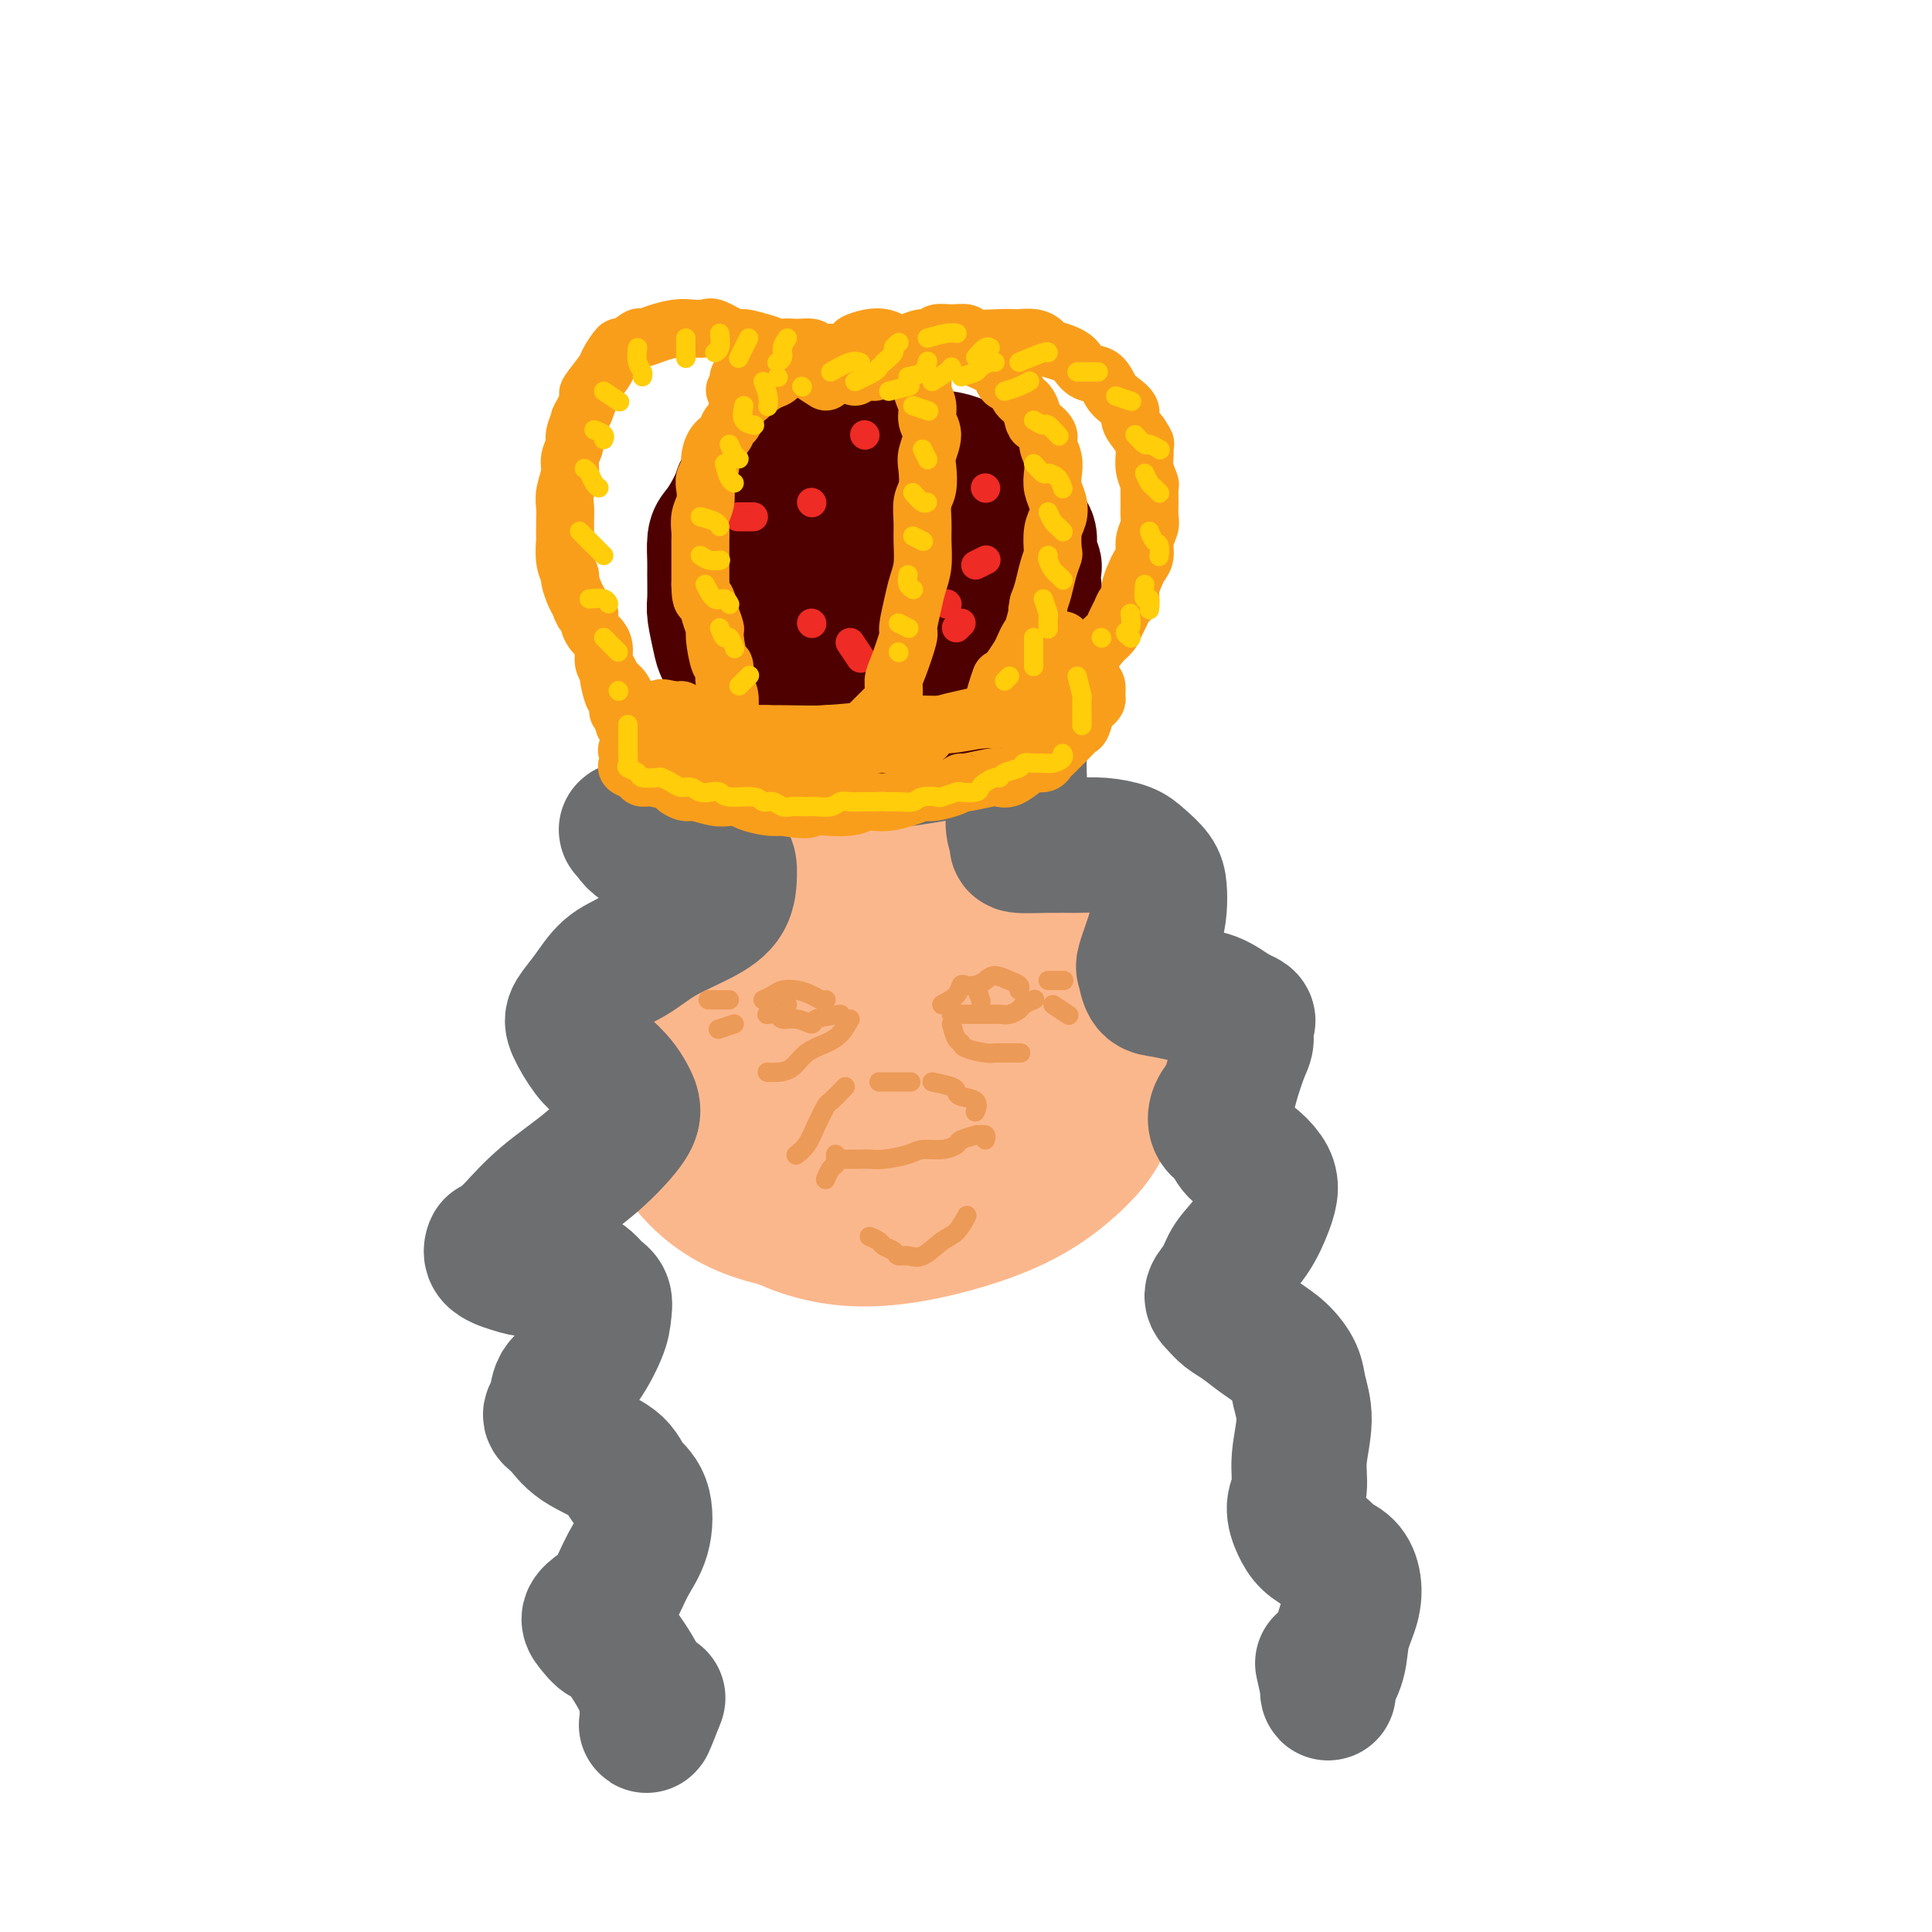 <svg viewBox='0 0 400 400' version='1.1' xmlns='http://www.w3.org/2000/svg' xmlns:xlink='http://www.w3.org/1999/xlink'><g fill='none' stroke='rgb(251,183,140)' stroke-width='28' stroke-linecap='round' stroke-linejoin='round'><path d='M194,208c-0.982,-0.024 -1.964,-0.048 -3,2c-1.036,2.048 -2.125,6.167 -2,9c0.125,2.833 1.464,4.381 2,5c0.536,0.619 0.268,0.310 0,0'/><path d='M196,176c-3.124,-0.125 -6.249,-0.251 -10,1c-3.751,1.251 -8.130,3.877 -12,7c-3.870,3.123 -7.233,6.741 -10,11c-2.767,4.259 -4.940,9.158 -6,14c-1.060,4.842 -1.009,9.627 1,15c2.009,5.373 5.977,11.334 10,15c4.023,3.666 8.103,5.036 13,6c4.897,0.964 10.612,1.524 16,1c5.388,-0.524 10.448,-2.130 16,-5c5.552,-2.870 11.597,-7.004 15,-11c3.403,-3.996 4.164,-7.853 5,-12c0.836,-4.147 1.746,-8.585 0,-14c-1.746,-5.415 -6.147,-11.808 -11,-17c-4.853,-5.192 -10.159,-9.184 -16,-12c-5.841,-2.816 -12.218,-4.456 -18,-5c-5.782,-0.544 -10.969,0.009 -17,2c-6.031,1.991 -12.907,5.419 -18,9c-5.093,3.581 -8.404,7.316 -11,12c-2.596,4.684 -4.476,10.317 -5,16c-0.524,5.683 0.308,11.416 3,18c2.692,6.584 7.245,14.019 12,19c4.755,4.981 9.711,7.510 15,9c5.289,1.490 10.912,1.942 18,1c7.088,-0.942 15.641,-3.279 22,-6c6.359,-2.721 10.526,-5.827 14,-9c3.474,-3.173 6.257,-6.414 8,-12c1.743,-5.586 2.448,-13.519 2,-20c-0.448,-6.481 -2.048,-11.510 -5,-17c-2.952,-5.490 -7.256,-11.440 -12,-16c-4.744,-4.560 -9.927,-7.732 -15,-9c-5.073,-1.268 -10.037,-0.634 -15,0'/><path d='M185,167c-5.945,1.591 -13.308,5.570 -19,10c-5.692,4.430 -9.714,9.311 -13,15c-3.286,5.689 -5.836,12.186 -7,18c-1.164,5.814 -0.942,10.944 1,17c1.942,6.056 5.605,13.036 10,17c4.395,3.964 9.521,4.911 16,5c6.479,0.089 14.312,-0.679 21,-2c6.688,-1.321 12.231,-3.193 17,-6c4.769,-2.807 8.763,-6.547 12,-11c3.237,-4.453 5.717,-9.619 7,-14c1.283,-4.381 1.368,-7.978 -1,-13c-2.368,-5.022 -7.189,-11.470 -13,-16c-5.811,-4.530 -12.610,-7.142 -19,-9c-6.390,-1.858 -12.370,-2.962 -18,-3c-5.630,-0.038 -10.910,0.990 -17,4c-6.090,3.010 -12.988,8.003 -18,13c-5.012,4.997 -8.137,9.998 -10,15c-1.863,5.002 -2.465,10.004 -1,16c1.465,5.996 4.998,12.986 9,18c4.002,5.014 8.475,8.051 14,10c5.525,1.949 12.103,2.811 18,3c5.897,0.189 11.112,-0.294 18,-3c6.888,-2.706 15.447,-7.634 21,-12c5.553,-4.366 8.098,-8.170 10,-13c1.902,-4.830 3.161,-10.688 3,-16c-0.161,-5.312 -1.742,-10.079 -5,-15c-3.258,-4.921 -8.193,-9.995 -15,-14c-6.807,-4.005 -15.484,-6.939 -22,-8c-6.516,-1.061 -10.870,-0.247 -16,2c-5.130,2.247 -11.037,5.928 -15,11c-3.963,5.072 -5.981,11.536 -8,18'/><path d='M145,204c-1.316,5.898 -0.607,11.645 1,17c1.607,5.355 4.113,10.320 9,15c4.887,4.680 12.157,9.075 18,11c5.843,1.925 10.261,1.378 15,0c4.739,-1.378 9.799,-3.588 14,-6c4.201,-2.412 7.544,-5.025 10,-9c2.456,-3.975 4.026,-9.311 5,-14c0.974,-4.689 1.354,-8.731 -1,-14c-2.354,-5.269 -7.440,-11.764 -12,-16c-4.560,-4.236 -8.594,-6.214 -13,-7c-4.406,-0.786 -9.183,-0.380 -14,2c-4.817,2.380 -9.674,6.734 -13,11c-3.326,4.266 -5.121,8.444 -6,13c-0.879,4.556 -0.841,9.490 1,14c1.841,4.510 5.487,8.597 9,11c3.513,2.403 6.894,3.121 11,3c4.106,-0.121 8.936,-1.082 13,-3c4.064,-1.918 7.361,-4.795 11,-9c3.639,-4.205 7.621,-9.739 9,-14c1.379,-4.261 0.154,-7.249 -2,-10c-2.154,-2.751 -5.236,-5.264 -9,-7c-3.764,-1.736 -8.211,-2.696 -13,-2c-4.789,0.696 -9.919,3.049 -14,6c-4.081,2.951 -7.112,6.500 -9,10c-1.888,3.500 -2.632,6.950 -2,11c0.632,4.050 2.639,8.701 5,12c2.361,3.299 5.078,5.246 8,6c2.922,0.754 6.051,0.316 9,0c2.949,-0.316 5.717,-0.508 9,-3c3.283,-2.492 7.081,-7.283 9,-11c1.919,-3.717 1.960,-6.358 2,-9'/><path d='M205,212c-0.394,-3.141 -2.379,-6.493 -5,-9c-2.621,-2.507 -5.879,-4.169 -9,-5c-3.121,-0.831 -6.105,-0.831 -9,1c-2.895,1.831 -5.703,5.494 -7,9c-1.297,3.506 -1.085,6.857 0,10c1.085,3.143 3.041,6.080 6,9c2.959,2.920 6.920,5.823 10,7c3.080,1.177 5.278,0.627 7,0c1.722,-0.627 2.967,-1.330 4,-2c1.033,-0.670 1.854,-1.305 1,-3c-0.854,-1.695 -3.381,-4.448 -5,-6c-1.619,-1.552 -2.329,-1.904 -4,-2c-1.671,-0.096 -4.304,0.063 -6,0c-1.696,-0.063 -2.455,-0.347 -3,0c-0.545,0.347 -0.878,1.324 -1,3c-0.122,1.676 -0.035,4.050 0,5c0.035,0.950 0.017,0.475 0,0'/></g>
<g fill='none' stroke='rgb(109,110,112)' stroke-width='28' stroke-linecap='round' stroke-linejoin='round'><path d='M176,158c-1.989,0.013 -3.978,0.025 -5,0c-1.022,-0.025 -1.078,-0.089 -3,0c-1.922,0.089 -5.709,0.330 -9,1c-3.291,0.670 -6.085,1.770 -9,3c-2.915,1.230 -5.951,2.590 -9,4c-3.049,1.410 -6.109,2.870 -8,4c-1.891,1.130 -2.612,1.932 -3,2c-0.388,0.068 -0.444,-0.596 0,0c0.444,0.596 1.387,2.454 3,3c1.613,0.546 3.896,-0.220 6,0c2.104,0.220 4.030,1.426 6,2c1.970,0.574 3.985,0.515 5,1c1.015,0.485 1.032,1.512 1,3c-0.032,1.488 -0.111,3.435 -1,5c-0.889,1.565 -2.586,2.746 -5,4c-2.414,1.254 -5.543,2.580 -8,4c-2.457,1.420 -4.240,2.934 -6,4c-1.760,1.066 -3.496,1.686 -5,3c-1.504,1.314 -2.776,3.324 -4,5c-1.224,1.676 -2.399,3.018 -3,4c-0.601,0.982 -0.628,1.603 0,3c0.628,1.397 1.910,3.570 3,5c1.090,1.430 1.988,2.116 3,3c1.012,0.884 2.137,1.967 3,3c0.863,1.033 1.464,2.017 2,3c0.536,0.983 1.005,1.965 1,3c-0.005,1.035 -0.486,2.123 -2,4c-1.514,1.877 -4.061,4.544 -7,7c-2.939,2.456 -6.268,4.702 -9,7c-2.732,2.298 -4.866,4.649 -7,7'/><path d='M106,255c-4.722,4.454 -4.027,3.089 -4,3c0.027,-0.089 -0.614,1.096 0,2c0.614,0.904 2.484,1.526 4,2c1.516,0.474 2.680,0.801 5,1c2.320,0.199 5.798,0.268 8,1c2.202,0.732 3.129,2.125 4,3c0.871,0.875 1.687,1.233 2,2c0.313,0.767 0.124,1.942 0,3c-0.124,1.058 -0.182,1.999 -1,4c-0.818,2.001 -2.396,5.062 -4,7c-1.604,1.938 -3.234,2.752 -4,4c-0.766,1.248 -0.668,2.931 -1,4c-0.332,1.069 -1.093,1.525 -1,2c0.093,0.475 1.041,0.970 2,2c0.959,1.030 1.930,2.595 4,4c2.070,1.405 5.239,2.649 7,4c1.761,1.351 2.113,2.809 3,4c0.887,1.191 2.309,2.115 3,4c0.691,1.885 0.650,4.732 0,7c-0.650,2.268 -1.909,3.958 -3,6c-1.091,2.042 -2.013,4.435 -3,6c-0.987,1.565 -2.037,2.301 -3,3c-0.963,0.699 -1.837,1.362 -2,2c-0.163,0.638 0.387,1.253 1,2c0.613,0.747 1.289,1.628 2,2c0.711,0.372 1.457,0.237 3,2c1.543,1.763 3.883,5.426 5,8c1.117,2.574 1.011,4.061 1,5c-0.011,0.939 0.074,1.330 0,2c-0.074,0.670 -0.307,1.620 0,1c0.307,-0.620 1.153,-2.810 2,-5'/><path d='M136,352c0.333,-0.833 0.167,-0.417 0,0'/><path d='M188,157c2.467,-0.371 4.934,-0.741 6,-1c1.066,-0.259 0.731,-0.405 2,-1c1.269,-0.595 4.144,-1.637 6,-2c1.856,-0.363 2.694,-0.046 4,0c1.306,0.046 3.078,-0.180 4,0c0.922,0.180 0.992,0.765 1,2c0.008,1.235 -0.045,3.118 0,5c0.045,1.882 0.189,3.762 0,5c-0.189,1.238 -0.713,1.834 -1,3c-0.287,1.166 -0.339,2.901 0,4c0.339,1.099 1.068,1.562 1,2c-0.068,0.438 -0.934,0.852 0,1c0.934,0.148 3.666,0.031 6,0c2.334,-0.031 4.268,0.025 6,0c1.732,-0.025 3.263,-0.132 5,0c1.737,0.132 3.681,0.502 5,1c1.319,0.498 2.012,1.124 3,2c0.988,0.876 2.271,2.004 3,3c0.729,0.996 0.902,1.862 1,3c0.098,1.138 0.119,2.550 0,4c-0.119,1.450 -0.378,2.938 -1,5c-0.622,2.062 -1.605,4.700 -2,6c-0.395,1.300 -0.200,1.264 0,2c0.200,0.736 0.404,2.244 1,3c0.596,0.756 1.582,0.759 3,1c1.418,0.241 3.266,0.719 5,1c1.734,0.281 3.352,0.366 5,1c1.648,0.634 3.324,1.817 5,3'/><path d='M256,210c3.229,1.225 2.303,1.286 2,2c-0.303,0.714 0.017,2.081 0,3c-0.017,0.919 -0.370,1.391 -1,3c-0.630,1.609 -1.536,4.355 -2,6c-0.464,1.645 -0.487,2.188 -1,3c-0.513,0.812 -1.516,1.893 -2,3c-0.484,1.107 -0.449,2.239 0,3c0.449,0.761 1.312,1.151 2,2c0.688,0.849 1.202,2.157 2,3c0.798,0.843 1.881,1.221 3,2c1.119,0.779 2.276,1.958 3,3c0.724,1.042 1.015,1.948 1,3c-0.015,1.052 -0.338,2.249 -1,4c-0.662,1.751 -1.664,4.055 -3,6c-1.336,1.945 -3.008,3.533 -4,5c-0.992,1.467 -1.305,2.815 -2,4c-0.695,1.185 -1.772,2.207 -2,3c-0.228,0.793 0.392,1.355 1,2c0.608,0.645 1.203,1.372 2,2c0.797,0.628 1.796,1.156 3,2c1.204,0.844 2.615,2.004 4,3c1.385,0.996 2.745,1.829 4,3c1.255,1.171 2.404,2.679 3,4c0.596,1.321 0.639,2.453 1,4c0.361,1.547 1.041,3.509 1,6c-0.041,2.491 -0.805,5.510 -1,8c-0.195,2.490 0.177,4.449 0,6c-0.177,1.551 -0.903,2.694 -1,4c-0.097,1.306 0.435,2.775 1,4c0.565,1.225 1.161,2.207 2,3c0.839,0.793 1.919,1.396 3,2'/><path d='M274,321c1.721,1.951 3.024,2.327 4,3c0.976,0.673 1.627,1.643 2,3c0.373,1.357 0.469,3.101 0,5c-0.469,1.899 -1.502,3.955 -2,6c-0.498,2.045 -0.459,4.081 -1,6c-0.541,1.919 -1.660,3.720 -2,5c-0.340,1.280 0.101,2.037 0,1c-0.101,-1.037 -0.743,-3.868 -1,-5c-0.257,-1.132 -0.128,-0.566 0,0'/></g>
<g fill='none' stroke='rgb(78,0,0)' stroke-width='28' stroke-linecap='round' stroke-linejoin='round'><path d='M166,147c-1.633,0.088 -3.265,0.175 -4,0c-0.735,-0.175 -0.572,-0.613 -1,-1c-0.428,-0.387 -1.447,-0.721 -2,-1c-0.553,-0.279 -0.638,-0.501 -1,-1c-0.362,-0.499 -1.000,-1.275 -2,-2c-1.000,-0.725 -2.363,-1.398 -3,-2c-0.637,-0.602 -0.549,-1.131 -1,-2c-0.451,-0.869 -1.441,-2.078 -2,-3c-0.559,-0.922 -0.685,-1.557 -1,-3c-0.315,-1.443 -0.817,-3.693 -1,-5c-0.183,-1.307 -0.047,-1.673 0,-3c0.047,-1.327 0.004,-3.617 0,-5c-0.004,-1.383 0.031,-1.858 0,-3c-0.031,-1.142 -0.126,-2.949 0,-4c0.126,-1.051 0.475,-1.345 1,-2c0.525,-0.655 1.227,-1.669 2,-3c0.773,-1.331 1.616,-2.977 2,-4c0.384,-1.023 0.308,-1.422 1,-2c0.692,-0.578 2.153,-1.334 3,-2c0.847,-0.666 1.079,-1.240 2,-2c0.921,-0.760 2.532,-1.705 4,-2c1.468,-0.295 2.792,0.061 4,0c1.208,-0.061 2.300,-0.540 4,-1c1.700,-0.460 4.007,-0.901 5,-1c0.993,-0.099 0.671,0.144 2,0c1.329,-0.144 4.309,-0.677 6,-1c1.691,-0.323 2.092,-0.437 3,0c0.908,0.437 2.321,1.425 4,2c1.679,0.575 3.622,0.736 5,1c1.378,0.264 2.189,0.632 3,1'/><path d='M199,96c4.076,0.834 2.764,1.421 3,2c0.236,0.579 2.018,1.152 3,2c0.982,0.848 1.162,1.973 2,3c0.838,1.027 2.333,1.957 3,3c0.667,1.043 0.504,2.200 1,3c0.496,0.800 1.649,1.243 2,2c0.351,0.757 -0.101,1.828 0,3c0.101,1.172 0.753,2.446 1,3c0.247,0.554 0.088,0.388 0,1c-0.088,0.612 -0.104,2.001 0,3c0.104,0.999 0.329,1.607 0,3c-0.329,1.393 -1.212,3.569 -2,5c-0.788,1.431 -1.480,2.116 -2,3c-0.520,0.884 -0.869,1.967 -2,3c-1.131,1.033 -3.045,2.016 -4,3c-0.955,0.984 -0.950,1.968 -2,3c-1.050,1.032 -3.154,2.112 -5,3c-1.846,0.888 -3.433,1.584 -5,2c-1.567,0.416 -3.114,0.553 -4,1c-0.886,0.447 -1.111,1.204 -3,2c-1.889,0.796 -5.441,1.630 -7,2c-1.559,0.370 -1.124,0.275 -2,0c-0.876,-0.275 -3.061,-0.731 -5,-1c-1.939,-0.269 -3.630,-0.352 -5,-1c-1.370,-0.648 -2.418,-1.860 -3,-3c-0.582,-1.140 -0.697,-2.206 -1,-4c-0.303,-1.794 -0.794,-4.315 -1,-7c-0.206,-2.685 -0.127,-5.534 0,-8c0.127,-2.466 0.304,-4.548 1,-7c0.696,-2.452 1.913,-5.272 3,-7c1.087,-1.728 2.043,-2.364 3,-3'/><path d='M168,110c2.617,-3.238 5.659,-2.834 8,-3c2.341,-0.166 3.982,-0.903 6,-1c2.018,-0.097 4.413,0.445 6,1c1.587,0.555 2.366,1.122 4,3c1.634,1.878 4.122,5.065 5,7c0.878,1.935 0.144,2.616 0,4c-0.144,1.384 0.300,3.471 0,6c-0.300,2.529 -1.344,5.502 -2,7c-0.656,1.498 -0.924,1.523 -2,2c-1.076,0.477 -2.961,1.406 -4,2c-1.039,0.594 -1.231,0.855 -3,0c-1.769,-0.855 -5.115,-2.824 -8,-5c-2.885,-2.176 -5.308,-4.558 -7,-7c-1.692,-2.442 -2.651,-4.943 -3,-7c-0.349,-2.057 -0.086,-3.669 0,-5c0.086,-1.331 -0.003,-2.380 1,-4c1.003,-1.620 3.099,-3.811 5,-5c1.901,-1.189 3.607,-1.374 6,-1c2.393,0.374 5.475,1.309 8,3c2.525,1.691 4.495,4.138 6,6c1.505,1.862 2.545,3.140 3,5c0.455,1.860 0.326,4.301 0,6c-0.326,1.699 -0.849,2.655 -2,4c-1.151,1.345 -2.932,3.077 -4,4c-1.068,0.923 -1.424,1.035 -3,1c-1.576,-0.035 -4.371,-0.219 -6,-1c-1.629,-0.781 -2.091,-2.160 -3,-4c-0.909,-1.840 -2.264,-4.143 -3,-6c-0.736,-1.857 -0.852,-3.269 0,-5c0.852,-1.731 2.672,-3.780 4,-5c1.328,-1.220 2.164,-1.610 3,-2'/><path d='M183,110c1.209,-1.263 0.730,-0.922 2,0c1.270,0.922 4.288,2.425 6,4c1.712,1.575 2.118,3.221 2,5c-0.118,1.779 -0.762,3.689 -1,5c-0.238,1.311 -0.071,2.022 -1,3c-0.929,0.978 -2.953,2.223 -4,3c-1.047,0.777 -1.116,1.084 -2,1c-0.884,-0.084 -2.584,-0.561 -4,-1c-1.416,-0.439 -2.547,-0.840 -3,-1c-0.453,-0.160 -0.226,-0.080 0,0'/></g>
<g fill='none' stroke='rgb(238,43,36)' stroke-width='6' stroke-linecap='round' stroke-linejoin='round'><path d='M168,129c0.000,0.000 0.100,0.100 0.1,0.1'/><path d='M156,107c-1.250,0.000 -2.500,0.000 -3,0c-0.500,0.000 -0.250,0.000 0,0'/><path d='M168,104c0.000,0.000 0.100,0.100 0.1,0.1'/><path d='M191,102c1.250,0.417 2.500,0.833 3,1c0.500,0.167 0.250,0.083 0,0'/><path d='M196,125c0.000,0.000 0.100,0.100 0.1,0.1'/><path d='M202,117c0.833,-0.417 1.667,-0.833 2,-1c0.333,-0.167 0.167,-0.083 0,0'/><path d='M204,101c0.000,0.000 0.100,0.100 0.1,0.1'/><path d='M179,90c0.000,0.000 0.100,0.100 0.1,0.1'/><path d='M176,133c0.833,1.250 1.667,2.500 2,3c0.333,0.500 0.167,0.250 0,0'/><path d='M151,130c0.000,0.000 0.100,0.100 0.1,0.1'/><path d='M153,147c0.200,0.733 0.400,1.467 1,2c0.600,0.533 1.600,0.867 2,1c0.400,0.133 0.200,0.067 0,0'/><path d='M180,155c2.083,-0.833 4.167,-1.667 5,-2c0.833,-0.333 0.417,-0.167 0,0'/><path d='M198,130c0.417,-0.417 0.833,-0.833 1,-1c0.167,-0.167 0.083,-0.083 0,0'/></g>
<g fill='none' stroke='rgb(249,158,27)' stroke-width='12' stroke-linecap='round' stroke-linejoin='round'><path d='M141,147c-1.027,1.330 -2.054,2.661 -3,3c-0.946,0.339 -1.810,-0.313 -2,0c-0.190,0.313 0.295,1.590 0,2c-0.295,0.410 -1.372,-0.046 -2,0c-0.628,0.046 -0.809,0.593 -1,1c-0.191,0.407 -0.393,0.672 -1,1c-0.607,0.328 -1.620,0.717 -2,1c-0.380,0.283 -0.127,0.458 0,1c0.127,0.542 0.129,1.451 0,2c-0.129,0.549 -0.388,0.739 0,1c0.388,0.261 1.423,0.595 2,1c0.577,0.405 0.697,0.883 1,1c0.303,0.117 0.789,-0.127 2,0c1.211,0.127 3.146,0.626 4,1c0.854,0.374 0.627,0.622 1,1c0.373,0.378 1.346,0.885 2,1c0.654,0.115 0.988,-0.163 2,0c1.012,0.163 2.700,0.765 4,1c1.300,0.235 2.210,0.102 3,0c0.790,-0.102 1.459,-0.172 2,0c0.541,0.172 0.953,0.585 2,1c1.047,0.415 2.728,0.833 4,1c1.272,0.167 2.136,0.084 3,0'/><path d='M162,167c5.888,1.087 5.607,0.305 6,0c0.393,-0.305 1.458,-0.134 3,0c1.542,0.134 3.560,0.229 5,0c1.440,-0.229 2.301,-0.783 3,-1c0.699,-0.217 1.235,-0.096 2,0c0.765,0.096 1.759,0.167 3,0c1.241,-0.167 2.729,-0.570 4,-1c1.271,-0.430 2.326,-0.885 3,-1c0.674,-0.115 0.968,0.109 2,0c1.032,-0.109 2.801,-0.551 4,-1c1.199,-0.449 1.829,-0.903 2,-1c0.171,-0.097 -0.116,0.164 1,0c1.116,-0.164 3.636,-0.752 5,-1c1.364,-0.248 1.574,-0.157 2,0c0.426,0.157 1.070,0.379 2,0c0.930,-0.379 2.147,-1.359 3,-2c0.853,-0.641 1.341,-0.945 2,-1c0.659,-0.055 1.489,0.137 2,0c0.511,-0.137 0.704,-0.604 1,-1c0.296,-0.396 0.695,-0.720 1,-1c0.305,-0.280 0.516,-0.516 1,-1c0.484,-0.484 1.243,-1.215 2,-2c0.757,-0.785 1.513,-1.625 2,-2c0.487,-0.375 0.705,-0.284 1,-1c0.295,-0.716 0.668,-2.237 1,-3c0.332,-0.763 0.622,-0.768 1,-1c0.378,-0.232 0.844,-0.691 1,-1c0.156,-0.309 0.004,-0.468 0,-1c-0.004,-0.532 0.142,-1.438 0,-2c-0.142,-0.562 -0.571,-0.781 -1,-1'/><path d='M226,141c-0.358,-1.596 -2.752,-0.587 -4,0c-1.248,0.587 -1.351,0.751 -2,1c-0.649,0.249 -1.846,0.581 -3,1c-1.154,0.419 -2.265,0.924 -3,1c-0.735,0.076 -1.095,-0.278 -2,0c-0.905,0.278 -2.357,1.189 -4,2c-1.643,0.811 -3.479,1.523 -5,2c-1.521,0.477 -2.729,0.720 -4,1c-1.271,0.280 -2.607,0.597 -4,1c-1.393,0.403 -2.845,0.893 -4,1c-1.155,0.107 -2.014,-0.167 -3,0c-0.986,0.167 -2.099,0.776 -3,1c-0.901,0.224 -1.590,0.064 -3,0c-1.410,-0.064 -3.540,-0.030 -5,0c-1.460,0.030 -2.250,0.057 -3,0c-0.750,-0.057 -1.459,-0.196 -3,0c-1.541,0.196 -3.915,0.728 -5,1c-1.085,0.272 -0.882,0.284 -2,0c-1.118,-0.284 -3.557,-0.865 -5,-1c-1.443,-0.135 -1.889,0.175 -3,0c-1.111,-0.175 -2.888,-0.834 -4,-1c-1.112,-0.166 -1.560,0.160 -2,0c-0.440,-0.160 -0.870,-0.806 -2,-1c-1.130,-0.194 -2.958,0.063 -4,0c-1.042,-0.063 -1.298,-0.447 -2,-1c-0.702,-0.553 -1.851,-1.277 -3,-2'/><path d='M139,147c-3.059,-0.774 -2.207,-0.209 -2,0c0.207,0.209 -0.232,0.062 -1,0c-0.768,-0.062 -1.865,-0.039 -3,0c-1.135,0.039 -2.309,0.093 -3,0c-0.691,-0.093 -0.901,-0.333 -1,0c-0.099,0.333 -0.087,1.241 0,2c0.087,0.759 0.250,1.370 1,2c0.750,0.630 2.087,1.280 3,2c0.913,0.720 1.402,1.510 3,2c1.598,0.490 4.307,0.678 7,1c2.693,0.322 5.372,0.776 8,1c2.628,0.224 5.206,0.219 8,0c2.794,-0.219 5.802,-0.651 9,-1c3.198,-0.349 6.584,-0.614 9,-1c2.416,-0.386 3.861,-0.892 5,-1c1.139,-0.108 1.972,0.181 3,0c1.028,-0.181 2.253,-0.830 3,-1c0.747,-0.170 1.018,0.141 2,0c0.982,-0.141 2.675,-0.735 1,-1c-1.675,-0.265 -6.718,-0.200 -10,0c-3.282,0.200 -4.802,0.534 -8,1c-3.198,0.466 -8.074,1.063 -11,1c-2.926,-0.063 -3.903,-0.786 -5,-1c-1.097,-0.214 -2.313,0.082 -3,0c-0.687,-0.082 -0.843,-0.541 -1,-1'/><path d='M153,152c-4.247,-0.012 4.137,-0.041 9,0c4.863,0.041 6.206,0.151 9,0c2.794,-0.151 7.039,-0.562 10,-1c2.961,-0.438 4.637,-0.902 7,-1c2.363,-0.098 5.413,0.170 8,0c2.587,-0.170 4.712,-0.778 7,-1c2.288,-0.222 4.738,-0.059 6,0c1.262,0.059 1.336,0.013 2,0c0.664,-0.013 1.918,0.007 3,0c1.082,-0.007 1.991,-0.039 3,0c1.009,0.039 2.116,0.150 3,0c0.884,-0.150 1.543,-0.562 2,-1c0.457,-0.438 0.710,-0.901 1,-1c0.290,-0.099 0.617,0.166 1,0c0.383,-0.166 0.824,-0.762 1,-1c0.176,-0.238 0.088,-0.119 0,0'/><path d='M180,150c1.186,-1.194 2.372,-2.388 3,-3c0.628,-0.612 0.698,-0.641 1,-1c0.302,-0.359 0.837,-1.048 1,-2c0.163,-0.952 -0.044,-2.165 0,-3c0.044,-0.835 0.340,-1.290 1,-3c0.660,-1.710 1.683,-4.676 2,-6c0.317,-1.324 -0.073,-1.008 0,-2c0.073,-0.992 0.608,-3.293 1,-5c0.392,-1.707 0.640,-2.820 1,-4c0.360,-1.180 0.832,-2.425 1,-4c0.168,-1.575 0.031,-3.479 0,-5c-0.031,-1.521 0.043,-2.661 0,-4c-0.043,-1.339 -0.203,-2.879 0,-4c0.203,-1.121 0.768,-1.822 1,-3c0.232,-1.178 0.130,-2.832 0,-4c-0.130,-1.168 -0.287,-1.849 0,-3c0.287,-1.151 1.020,-2.770 1,-4c-0.020,-1.230 -0.793,-2.069 -1,-3c-0.207,-0.931 0.152,-1.954 0,-3c-0.152,-1.046 -0.814,-2.115 -1,-3c-0.186,-0.885 0.104,-1.584 0,-2c-0.104,-0.416 -0.601,-0.547 -1,-1c-0.399,-0.453 -0.699,-1.226 -1,-2'/><path d='M189,76c-0.798,-2.571 -0.794,-1.999 -1,-2c-0.206,-0.001 -0.624,-0.576 -1,-1c-0.376,-0.424 -0.711,-0.699 -1,-1c-0.289,-0.301 -0.532,-0.629 -1,-1c-0.468,-0.371 -1.162,-0.786 -2,-1c-0.838,-0.214 -1.819,-0.226 -3,0c-1.181,0.226 -2.562,0.692 -3,1c-0.438,0.308 0.068,0.458 0,1c-0.068,0.542 -0.709,1.475 -1,2c-0.291,0.525 -0.232,0.641 0,1c0.232,0.359 0.638,0.960 0,1c-0.638,0.040 -2.319,-0.480 -4,-1'/><path d='M172,75c-1.349,0.591 -0.720,-0.431 -1,-1c-0.280,-0.569 -1.469,-0.685 -2,-1c-0.531,-0.315 -0.404,-0.828 -1,-1c-0.596,-0.172 -1.914,-0.004 -3,0c-1.086,0.004 -1.940,-0.157 -3,0c-1.060,0.157 -2.325,0.632 -3,1c-0.675,0.368 -0.758,0.628 -1,1c-0.242,0.372 -0.643,0.855 -1,1c-0.357,0.145 -0.670,-0.047 -1,0c-0.330,0.047 -0.676,0.332 -1,1c-0.324,0.668 -0.626,1.718 -1,2c-0.374,0.282 -0.821,-0.205 -1,0c-0.179,0.205 -0.089,1.103 0,2'/><path d='M153,80c-1.500,1.333 -0.750,0.667 0,0'/><path d='M177,78c1.061,-1.322 2.121,-2.644 3,-3c0.879,-0.356 1.576,0.254 2,0c0.424,-0.254 0.576,-1.374 1,-2c0.424,-0.626 1.120,-0.760 2,-1c0.880,-0.240 1.943,-0.586 3,-1c1.057,-0.414 2.108,-0.897 3,-1c0.892,-0.103 1.626,0.172 2,0c0.374,-0.172 0.389,-0.792 1,-1c0.611,-0.208 1.817,-0.003 3,0c1.183,0.003 2.343,-0.195 3,0c0.657,0.195 0.812,0.784 2,1c1.188,0.216 3.408,0.061 5,0c1.592,-0.061 2.557,-0.027 3,0c0.443,0.027 0.363,0.049 1,0c0.637,-0.049 1.992,-0.167 3,0c1.008,0.167 1.670,0.621 2,1c0.330,0.379 0.328,0.683 1,1c0.672,0.317 2.018,0.646 3,1c0.982,0.354 1.600,0.731 2,1c0.400,0.269 0.582,0.428 1,1c0.418,0.572 1.073,1.557 2,2c0.927,0.443 2.128,0.344 3,1c0.872,0.656 1.416,2.065 2,3c0.584,0.935 1.208,1.395 2,2c0.792,0.605 1.752,1.355 2,2c0.248,0.645 -0.215,1.184 0,2c0.215,0.816 1.107,1.908 2,3'/><path d='M236,90c1.460,2.224 1.109,1.785 1,2c-0.109,0.215 0.023,1.086 0,2c-0.023,0.914 -0.203,1.873 0,3c0.203,1.127 0.787,2.423 1,3c0.213,0.577 0.053,0.437 0,1c-0.053,0.563 0.001,1.831 0,3c-0.001,1.169 -0.056,2.239 0,3c0.056,0.761 0.222,1.214 0,2c-0.222,0.786 -0.834,1.905 -1,3c-0.166,1.095 0.114,2.167 0,3c-0.114,0.833 -0.622,1.427 -1,2c-0.378,0.573 -0.626,1.126 -1,2c-0.374,0.874 -0.874,2.068 -1,3c-0.126,0.932 0.121,1.601 0,2c-0.121,0.399 -0.612,0.528 -1,1c-0.388,0.472 -0.673,1.288 -1,2c-0.327,0.712 -0.694,1.322 -1,2c-0.306,0.678 -0.550,1.426 -1,2c-0.450,0.574 -1.104,0.974 -2,2c-0.896,1.026 -2.033,2.679 -3,4c-0.967,1.321 -1.766,2.312 -2,3c-0.234,0.688 0.095,1.073 0,1c-0.095,-0.073 -0.614,-0.605 -1,0c-0.386,0.605 -0.640,2.348 -1,2c-0.360,-0.348 -0.828,-2.786 -1,-5c-0.172,-2.214 -0.049,-4.204 0,-5c0.049,-0.796 0.025,-0.398 0,0'/><path d='M171,79c-1.215,-0.769 -2.431,-1.537 -3,-2c-0.569,-0.463 -0.492,-0.620 -1,-1c-0.508,-0.380 -1.600,-0.982 -2,-1c-0.400,-0.018 -0.107,0.547 -1,0c-0.893,-0.547 -2.971,-2.207 -4,-3c-1.029,-0.793 -1.009,-0.720 -2,-1c-0.991,-0.280 -2.993,-0.912 -4,-1c-1.007,-0.088 -1.020,0.368 -2,0c-0.980,-0.368 -2.926,-1.560 -4,-2c-1.074,-0.440 -1.276,-0.128 -2,0c-0.724,0.128 -1.971,0.070 -3,0c-1.029,-0.070 -1.842,-0.154 -3,0c-1.158,0.154 -2.662,0.546 -4,1c-1.338,0.454 -2.509,0.969 -3,1c-0.491,0.031 -0.300,-0.423 -1,0c-0.700,0.423 -2.290,1.722 -3,2c-0.710,0.278 -0.540,-0.464 -1,0c-0.460,0.464 -1.552,2.132 -2,3c-0.448,0.868 -0.254,0.934 -1,2c-0.746,1.066 -2.432,3.133 -3,4c-0.568,0.867 -0.020,0.533 0,1c0.020,0.467 -0.490,1.733 -1,3'/><path d='M121,85c-1.399,2.304 -0.896,1.564 -1,2c-0.104,0.436 -0.816,2.049 -1,3c-0.184,0.951 0.161,1.241 0,2c-0.161,0.759 -0.828,1.986 -1,3c-0.172,1.014 0.150,1.815 0,3c-0.150,1.185 -0.772,2.755 -1,4c-0.228,1.245 -0.062,2.164 0,3c0.062,0.836 0.021,1.590 0,3c-0.021,1.410 -0.020,3.475 0,4c0.020,0.525 0.061,-0.490 0,0c-0.061,0.490 -0.224,2.487 0,4c0.224,1.513 0.833,2.543 1,3c0.167,0.457 -0.109,0.341 0,1c0.109,0.659 0.603,2.091 1,3c0.397,0.909 0.698,1.294 1,2c0.302,0.706 0.605,1.733 1,2c0.395,0.267 0.880,-0.225 1,0c0.120,0.225 -0.126,1.166 0,2c0.126,0.834 0.625,1.560 1,2c0.375,0.440 0.625,0.594 1,1c0.375,0.406 0.875,1.064 1,2c0.125,0.936 -0.125,2.149 0,3c0.125,0.851 0.625,1.340 1,2c0.375,0.660 0.626,1.490 1,2c0.374,0.510 0.871,0.700 1,1c0.129,0.300 -0.111,0.710 0,1c0.111,0.290 0.571,0.459 1,1c0.429,0.541 0.826,1.454 1,2c0.174,0.546 0.124,0.724 0,1c-0.124,0.276 -0.321,0.650 0,1c0.321,0.350 1.161,0.675 2,1'/><path d='M132,149c2.210,5.207 0.236,1.725 0,1c-0.236,-0.725 1.265,1.307 1,1c-0.265,-0.307 -2.296,-2.951 -3,-4c-0.704,-1.049 -0.081,-0.501 0,-1c0.081,-0.499 -0.381,-2.045 -1,-3c-0.619,-0.955 -1.395,-1.320 -2,-2c-0.605,-0.680 -1.038,-1.674 -1,-1c0.038,0.674 0.546,3.016 1,4c0.454,0.984 0.853,0.611 1,1c0.147,0.389 0.042,1.540 0,2c-0.042,0.460 -0.021,0.230 0,0'/><path d='M181,77c-0.699,-0.722 -1.398,-1.443 -2,-2c-0.602,-0.557 -1.106,-0.949 -2,-1c-0.894,-0.051 -2.179,0.239 -3,0c-0.821,-0.239 -1.179,-1.007 -2,-1c-0.821,0.007 -2.104,0.788 -3,1c-0.896,0.212 -1.405,-0.146 -2,0c-0.595,0.146 -1.274,0.798 -2,1c-0.726,0.202 -1.498,-0.044 -2,0c-0.502,0.044 -0.735,0.378 -1,1c-0.265,0.622 -0.561,1.530 -1,2c-0.439,0.470 -1.021,0.501 -2,1c-0.979,0.499 -2.357,1.467 -3,2c-0.643,0.533 -0.553,0.632 -1,1c-0.447,0.368 -1.433,1.003 -2,2c-0.567,0.997 -0.716,2.354 -1,3c-0.284,0.646 -0.702,0.582 -1,1c-0.298,0.418 -0.476,1.320 -1,2c-0.524,0.680 -1.395,1.140 -2,2c-0.605,0.860 -0.946,2.120 -1,3c-0.054,0.880 0.178,1.379 0,2c-0.178,0.621 -0.766,1.364 -1,2c-0.234,0.636 -0.115,1.164 0,2c0.115,0.836 0.227,1.980 0,3c-0.227,1.020 -0.793,1.917 -1,3c-0.207,1.083 -0.055,2.351 0,3c0.055,0.649 0.015,0.679 0,2c-0.015,1.321 -0.004,3.933 0,5c0.004,1.067 0.001,0.591 0,1c-0.001,0.409 -0.001,1.705 0,3'/><path d='M145,121c0.028,3.947 0.599,2.813 1,3c0.401,0.187 0.633,1.694 1,3c0.367,1.306 0.868,2.412 1,3c0.132,0.588 -0.104,0.660 0,2c0.104,1.340 0.550,3.949 1,5c0.450,1.051 0.906,0.543 1,1c0.094,0.457 -0.172,1.879 0,3c0.172,1.121 0.783,1.940 1,3c0.217,1.060 0.040,2.360 0,3c-0.040,0.640 0.055,0.619 0,1c-0.055,0.381 -0.262,1.164 0,2c0.262,0.836 0.994,1.725 1,1c0.006,-0.725 -0.712,-3.064 -1,-4c-0.288,-0.936 -0.144,-0.468 0,0'/><path d='M188,75c1.506,-0.872 3.012,-1.743 4,-2c0.988,-0.257 1.456,0.101 2,0c0.544,-0.101 1.162,-0.663 2,-1c0.838,-0.337 1.897,-0.451 3,0c1.103,0.451 2.250,1.468 3,2c0.750,0.532 1.103,0.580 2,1c0.897,0.420 2.338,1.213 3,2c0.662,0.787 0.545,1.566 1,2c0.455,0.434 1.483,0.521 2,1c0.517,0.479 0.525,1.350 1,2c0.475,0.650 1.419,1.079 2,2c0.581,0.921 0.800,2.333 1,3c0.200,0.667 0.379,0.590 1,1c0.621,0.410 1.682,1.306 2,2c0.318,0.694 -0.107,1.186 0,2c0.107,0.814 0.748,1.951 1,3c0.252,1.049 0.116,2.012 0,3c-0.116,0.988 -0.213,2.003 0,3c0.213,0.997 0.737,1.978 1,3c0.263,1.022 0.264,2.086 0,3c-0.264,0.914 -0.792,1.679 -1,3c-0.208,1.321 -0.097,3.196 0,4c0.097,0.804 0.181,0.535 0,1c-0.181,0.465 -0.626,1.664 -1,3c-0.374,1.336 -0.678,2.810 -1,4c-0.322,1.190 -0.661,2.095 -1,3'/><path d='M215,125c-0.571,2.794 0.003,0.778 0,1c-0.003,0.222 -0.581,2.682 -1,4c-0.419,1.318 -0.677,1.494 -1,2c-0.323,0.506 -0.711,1.341 -1,2c-0.289,0.659 -0.478,1.141 -1,2c-0.522,0.859 -1.376,2.096 -2,3c-0.624,0.904 -1.018,1.474 -1,2c0.018,0.526 0.448,1.007 0,2c-0.448,0.993 -1.774,2.498 -2,2c-0.226,-0.498 0.650,-2.999 1,-4c0.350,-1.001 0.175,-0.500 0,0'/></g>
<g fill='none' stroke='rgb(249,158,27)' stroke-width='6' stroke-linecap='round' stroke-linejoin='round'><path d='M128,75c-0.733,0.622 -1.467,1.244 -2,2c-0.533,0.756 -0.867,1.644 -1,2c-0.133,0.356 -0.067,0.178 0,0'/></g>
<g fill='none' stroke='rgb(255,205,10)' stroke-width='4' stroke-linecap='round' stroke-linejoin='round'><path d='M172,77c1.467,-0.844 2.933,-1.689 4,-2c1.067,-0.311 1.733,-0.089 2,0c0.267,0.089 0.133,0.044 0,0'/><path d='M177,79c1.578,-0.733 3.156,-1.467 4,-2c0.844,-0.533 0.956,-0.867 1,-1c0.044,-0.133 0.022,-0.067 0,0'/><path d='M184,81c1.667,-0.417 3.333,-0.833 4,-1c0.667,-0.167 0.333,-0.083 0,0'/><path d='M189,84c1.250,0.417 2.500,0.833 3,1c0.500,0.167 0.250,0.083 0,0'/><path d='M191,93c0.417,0.833 0.833,1.667 1,2c0.167,0.333 0.083,0.167 0,0'/><path d='M189,102c0.733,0.844 1.467,1.689 2,2c0.533,0.311 0.867,0.089 1,0c0.133,-0.089 0.067,-0.044 0,0'/><path d='M189,111c0.833,0.417 1.667,0.833 2,1c0.333,0.167 0.167,0.083 0,0'/><path d='M188,119c-0.111,0.733 -0.222,1.467 0,2c0.222,0.533 0.778,0.867 1,1c0.222,0.133 0.111,0.067 0,0'/><path d='M186,129c0.833,0.417 1.667,0.833 2,1c0.333,0.167 0.167,0.083 0,0'/><path d='M186,135c0.000,0.000 0.100,0.100 0.1,0.1'/><path d='M166,80c0.000,0.000 0.100,0.100 0.1,0.1'/><path d='M161,78c0.000,0.000 0.100,0.100 0.1,0.1'/><path d='M158,79c0.422,1.044 0.844,2.089 1,3c0.156,0.911 0.044,1.689 0,2c-0.044,0.311 -0.022,0.156 0,0'/><path d='M154,84c-0.222,1.156 -0.444,2.311 0,3c0.444,0.689 1.556,0.911 2,1c0.444,0.089 0.222,0.044 0,0'/><path d='M151,92c0.311,0.733 0.622,1.467 1,2c0.378,0.533 0.822,0.867 1,1c0.178,0.133 0.089,0.067 0,0'/><path d='M150,96c0.311,1.156 0.622,2.311 1,3c0.378,0.689 0.822,0.911 1,1c0.178,0.089 0.089,0.044 0,0'/><path d='M145,107c1.156,0.311 2.311,0.622 3,1c0.689,0.378 0.911,0.822 1,1c0.089,0.178 0.044,0.089 0,0'/><path d='M145,115c0.622,0.422 1.244,0.844 2,1c0.756,0.156 1.644,0.044 2,0c0.356,-0.044 0.178,-0.022 0,0'/><path d='M146,121c0.649,1.298 1.298,2.595 2,3c0.702,0.405 1.458,-0.083 2,0c0.542,0.083 0.869,0.738 1,1c0.131,0.262 0.065,0.131 0,0'/><path d='M149,130c0.339,0.905 0.679,1.810 1,2c0.321,0.190 0.625,-0.333 1,0c0.375,0.333 0.821,1.524 1,2c0.179,0.476 0.089,0.238 0,0'/><path d='M153,142c0.833,-0.833 1.667,-1.667 2,-2c0.333,-0.333 0.167,-0.167 0,0'/><path d='M163,70c-0.452,0.649 -0.905,1.298 -1,2c-0.095,0.702 0.167,1.458 0,2c-0.167,0.542 -0.762,0.869 -1,1c-0.238,0.131 -0.119,0.065 0,0'/><path d='M155,70c-0.311,0.622 -0.622,1.244 -1,2c-0.378,0.756 -0.822,1.644 -1,2c-0.178,0.356 -0.089,0.178 0,0'/><path d='M149,69c0.111,1.156 0.222,2.311 0,3c-0.222,0.689 -0.778,0.911 -1,1c-0.222,0.089 -0.111,0.044 0,0'/><path d='M142,70c0.000,0.622 0.000,1.244 0,2c0.000,0.756 0.000,1.644 0,2c0.000,0.356 0.000,0.178 0,0'/><path d='M132,72c-0.113,1.071 -0.226,2.143 0,3c0.226,0.857 0.792,1.500 1,2c0.208,0.500 0.060,0.857 0,1c-0.060,0.143 -0.030,0.071 0,0'/><path d='M125,81c1.250,0.833 2.500,1.667 3,2c0.500,0.333 0.250,0.167 0,0'/><path d='M123,89c0.844,0.311 1.689,0.622 2,1c0.311,0.378 0.089,0.822 0,1c-0.089,0.178 -0.044,0.089 0,0'/><path d='M121,97c0.339,0.226 0.679,0.452 1,1c0.321,0.548 0.625,1.417 1,2c0.375,0.583 0.821,0.881 1,1c0.179,0.119 0.089,0.060 0,0'/><path d='M120,110c0.898,0.898 1.796,1.796 2,2c0.204,0.204 -0.285,-0.285 0,0c0.285,0.285 1.346,1.346 2,2c0.654,0.654 0.901,0.901 1,1c0.099,0.099 0.049,0.049 0,0'/><path d='M122,124c1.156,-0.111 2.311,-0.222 3,0c0.689,0.222 0.911,0.778 1,1c0.089,0.222 0.044,0.111 0,0'/><path d='M125,132c0.733,0.733 1.467,1.467 2,2c0.533,0.533 0.867,0.867 1,1c0.133,0.133 0.067,0.067 0,0'/><path d='M128,143c0.000,0.000 0.100,0.100 0.1,0.1'/><path d='M183,75c0.875,-0.762 1.750,-1.524 2,-2c0.250,-0.476 -0.125,-0.667 0,-1c0.125,-0.333 0.750,-0.810 1,-1c0.250,-0.190 0.125,-0.095 0,0'/><path d='M188,78c1.156,-0.200 2.311,-0.400 3,-1c0.689,-0.600 0.911,-1.600 1,-2c0.089,-0.400 0.044,-0.200 0,0'/><path d='M193,79c1.156,-0.733 2.311,-1.467 3,-2c0.689,-0.533 0.911,-0.867 1,-1c0.089,-0.133 0.044,-0.067 0,0'/><path d='M199,78c1.207,-0.340 2.415,-0.679 3,-1c0.585,-0.321 0.549,-0.622 1,-1c0.451,-0.378 1.391,-0.833 2,-1c0.609,-0.167 0.888,-0.048 1,0c0.112,0.048 0.056,0.024 0,0'/><path d='M208,81c1.044,-0.311 2.089,-0.622 3,-1c0.911,-0.378 1.689,-0.822 2,-1c0.311,-0.178 0.156,-0.089 0,0'/><path d='M214,87c0.792,0.482 1.583,0.964 2,1c0.417,0.036 0.458,-0.375 1,0c0.542,0.375 1.583,1.536 2,2c0.417,0.464 0.208,0.232 0,0'/><path d='M214,96c0.785,0.860 1.569,1.719 2,2c0.431,0.281 0.507,-0.018 1,0c0.493,0.018 1.402,0.351 2,1c0.598,0.649 0.885,1.614 1,2c0.115,0.386 0.057,0.193 0,0'/><path d='M217,106c0.339,0.762 0.679,1.524 1,2c0.321,0.476 0.625,0.667 1,1c0.375,0.333 0.821,0.810 1,1c0.179,0.190 0.089,0.095 0,0'/><path d='M217,115c-0.091,0.219 -0.182,0.437 0,1c0.182,0.563 0.636,1.470 1,2c0.364,0.530 0.636,0.681 1,1c0.364,0.319 0.818,0.805 1,1c0.182,0.195 0.091,0.097 0,0'/><path d='M216,124c0.423,1.214 0.845,2.429 1,3c0.155,0.571 0.042,0.500 0,1c-0.042,0.500 -0.012,1.571 0,2c0.012,0.429 0.006,0.214 0,0'/><path d='M214,132c0.000,1.071 0.000,2.143 0,3c0.000,0.857 0.000,1.500 0,2c0.000,0.500 -0.000,0.857 0,1c0.000,0.143 0.000,0.071 0,0'/><path d='M209,140c-0.417,0.417 -0.833,0.833 -1,1c-0.167,0.167 -0.083,0.083 0,0'/><path d='M192,70c1.467,-0.422 2.933,-0.844 4,-1c1.067,-0.156 1.733,-0.044 2,0c0.267,0.044 0.133,0.022 0,0'/><path d='M202,74c0.733,-0.844 1.467,-1.689 2,-2c0.533,-0.311 0.867,-0.089 1,0c0.133,0.089 0.067,0.044 0,0'/><path d='M211,75c2.000,-0.844 4.000,-1.689 5,-2c1.000,-0.311 1.000,-0.089 1,0c0.000,0.089 0.000,0.044 0,0'/><path d='M223,77c1.667,0.000 3.333,0.000 4,0c0.667,0.000 0.333,0.000 0,0'/><path d='M231,82c1.250,0.417 2.500,0.833 3,1c0.500,0.167 0.250,0.083 0,0'/><path d='M235,90c0.792,0.875 1.583,1.750 2,2c0.417,0.250 0.458,-0.125 1,0c0.542,0.125 1.583,0.750 2,1c0.417,0.250 0.208,0.125 0,0'/><path d='M237,98c0.339,0.762 0.679,1.524 1,2c0.321,0.476 0.625,0.667 1,1c0.375,0.333 0.821,0.810 1,1c0.179,0.190 0.089,0.095 0,0'/><path d='M238,110c0.309,0.793 0.619,1.585 1,2c0.381,0.415 0.834,0.451 1,1c0.166,0.549 0.045,1.609 0,2c-0.045,0.391 -0.013,0.112 0,0c0.013,-0.112 0.006,-0.056 0,0'/><path d='M237,121c-0.113,1.327 -0.226,2.655 0,3c0.226,0.345 0.792,-0.292 1,0c0.208,0.292 0.060,1.512 0,2c-0.060,0.488 -0.030,0.244 0,0'/><path d='M234,127c0.143,1.185 0.286,2.369 0,3c-0.286,0.631 -1.000,0.708 -1,1c0.000,0.292 0.714,0.798 1,1c0.286,0.202 0.143,0.101 0,0'/><path d='M228,132c0.000,0.000 0.100,0.100 0.1,0.1'/><path d='M130,150c-0.001,1.057 -0.002,2.115 0,3c0.002,0.885 0.008,1.599 0,2c-0.008,0.401 -0.029,0.489 0,1c0.029,0.511 0.110,1.443 0,2c-0.110,0.557 -0.409,0.737 0,1c0.409,0.263 1.527,0.609 2,1c0.473,0.391 0.301,0.827 1,1c0.699,0.173 2.270,0.084 3,0c0.730,-0.084 0.618,-0.162 1,0c0.382,0.162 1.257,0.566 2,1c0.743,0.434 1.355,0.900 2,1c0.645,0.100 1.325,-0.165 2,0c0.675,0.165 1.347,0.761 2,1c0.653,0.239 1.287,0.121 2,0c0.713,-0.121 1.503,-0.244 2,0c0.497,0.244 0.700,0.854 2,1c1.300,0.146 3.698,-0.171 5,0c1.302,0.171 1.508,0.831 2,1c0.492,0.169 1.272,-0.151 2,0c0.728,0.151 1.406,0.774 2,1c0.594,0.226 1.104,0.057 2,0c0.896,-0.057 2.178,-0.001 3,0c0.822,0.001 1.182,-0.052 2,0c0.818,0.052 2.092,0.210 3,0c0.908,-0.210 1.450,-0.788 2,-1c0.550,-0.212 1.110,-0.057 2,0c0.890,0.057 2.112,0.016 3,0c0.888,-0.016 1.444,-0.008 2,0'/><path d='M181,166c2.944,-0.150 1.805,-0.026 2,0c0.195,0.026 1.724,-0.044 3,0c1.276,0.044 2.301,0.204 3,0c0.699,-0.204 1.074,-0.773 2,-1c0.926,-0.227 2.402,-0.113 3,0c0.598,0.113 0.317,0.223 1,0c0.683,-0.223 2.329,-0.780 3,-1c0.671,-0.220 0.369,-0.101 1,0c0.631,0.101 2.197,0.186 3,0c0.803,-0.186 0.843,-0.641 1,-1c0.157,-0.359 0.431,-0.621 1,-1c0.569,-0.379 1.433,-0.876 2,-1c0.567,-0.124 0.837,0.124 1,0c0.163,-0.124 0.218,-0.622 1,-1c0.782,-0.378 2.292,-0.636 3,-1c0.708,-0.364 0.614,-0.832 1,-1c0.386,-0.168 1.252,-0.035 2,0c0.748,0.035 1.377,-0.029 2,0c0.623,0.029 1.239,0.152 2,0c0.761,-0.152 1.666,-0.579 2,-1c0.334,-0.421 0.095,-0.834 0,-1c-0.095,-0.166 -0.048,-0.083 0,0'/><path d='M223,140c0.423,1.634 0.845,3.268 1,4c0.155,0.732 0.041,0.561 0,1c-0.041,0.439 -0.011,1.489 0,2c0.011,0.511 0.003,0.484 0,1c-0.003,0.516 -0.001,1.576 0,2c0.001,0.424 0.000,0.212 0,0'/></g>
<g fill='none' stroke='rgb(236,154,87)' stroke-width='4' stroke-linecap='round' stroke-linejoin='round'><path d='M173,240c0.780,0.000 1.561,0.001 2,0c0.439,-0.001 0.537,-0.003 1,0c0.463,0.003 1.291,0.011 2,0c0.709,-0.011 1.298,-0.041 2,0c0.702,0.041 1.516,0.151 3,0c1.484,-0.151 3.638,-0.565 5,-1c1.362,-0.435 1.931,-0.891 3,-1c1.069,-0.109 2.636,0.128 4,0c1.364,-0.128 2.523,-0.623 3,-1c0.477,-0.377 0.272,-0.637 1,-1c0.728,-0.363 2.388,-0.828 3,-1c0.612,-0.172 0.175,-0.049 0,0c-0.175,0.049 -0.087,0.025 0,0'/><path d='M204,235c-0.536,0.030 -1.071,0.060 -1,0c0.071,-0.060 0.750,-0.208 1,0c0.250,0.208 0.071,0.774 0,1c-0.071,0.226 -0.036,0.113 0,0'/><path d='M173,239c0.083,0.793 0.166,1.585 0,2c-0.166,0.415 -0.581,0.451 -1,1c-0.419,0.549 -0.844,1.609 -1,2c-0.156,0.391 -0.045,0.112 0,0c0.045,-0.112 0.022,-0.056 0,0'/><path d='M182,224c2.500,0.000 5.000,0.000 6,0c1.000,0.000 0.500,0.000 0,0'/><path d='M195,208c1.172,-0.620 2.345,-1.241 3,-2c0.655,-0.759 0.793,-1.658 1,-2c0.207,-0.342 0.481,-0.127 1,0c0.519,0.127 1.281,0.166 2,0c0.719,-0.166 1.394,-0.538 2,-1c0.606,-0.462 1.143,-1.013 2,-1c0.857,0.013 2.034,0.591 3,1c0.966,0.409 1.722,0.649 2,1c0.278,0.351 0.080,0.815 0,1c-0.080,0.185 -0.040,0.093 0,0'/><path d='M202,204c0.417,1.250 0.833,2.500 1,3c0.167,0.500 0.083,0.250 0,0'/><path d='M158,207c0.689,-0.315 1.378,-0.631 2,-1c0.622,-0.369 1.175,-0.793 2,-1c0.825,-0.207 1.920,-0.199 3,0c1.080,0.199 2.145,0.589 3,1c0.855,0.411 1.499,0.841 2,1c0.501,0.159 0.857,0.045 1,0c0.143,-0.045 0.071,-0.023 0,0'/><path d='M163,208c-0.417,0.833 -0.833,1.667 -1,2c-0.167,0.333 -0.083,0.167 0,0'/><path d='M151,207c-1.667,0.000 -3.333,0.000 -4,0c-0.667,0.000 -0.333,0.000 0,0'/><path d='M152,212c-1.250,0.417 -2.500,0.833 -3,1c-0.500,0.167 -0.250,0.083 0,0'/><path d='M217,203c1.250,0.000 2.500,0.000 3,0c0.500,0.000 0.250,0.000 0,0'/><path d='M218,208c1.250,0.833 2.500,1.667 3,2c0.500,0.333 0.250,0.167 0,0'/><path d='M175,225c-1.203,1.248 -2.407,2.496 -3,3c-0.593,0.504 -0.576,0.265 -1,1c-0.424,0.735 -1.289,2.444 -2,4c-0.711,1.556 -1.268,2.957 -2,4c-0.732,1.043 -1.638,1.726 -2,2c-0.362,0.274 -0.181,0.137 0,0'/><path d='M193,224c1.583,0.336 3.167,0.672 4,1c0.833,0.328 0.917,0.649 1,1c0.083,0.351 0.167,0.733 1,1c0.833,0.267 2.417,0.418 3,1c0.583,0.582 0.167,1.595 0,2c-0.167,0.405 -0.083,0.203 0,0'/><path d='M180,256c0.788,0.331 1.575,0.662 2,1c0.425,0.338 0.486,0.682 1,1c0.514,0.318 1.481,0.611 2,1c0.519,0.389 0.589,0.874 1,1c0.411,0.126 1.161,-0.107 2,0c0.839,0.107 1.766,0.553 3,0c1.234,-0.553 2.774,-2.107 4,-3c1.226,-0.893 2.138,-1.125 3,-2c0.862,-0.875 1.675,-2.393 2,-3c0.325,-0.607 0.163,-0.304 0,0'/><path d='M197,210c1.822,-0.002 3.644,-0.003 5,0c1.356,0.003 2.246,0.012 3,0c0.754,-0.012 1.372,-0.045 2,0c0.628,0.045 1.265,0.170 2,0c0.735,-0.170 1.568,-0.633 2,-1c0.432,-0.367 0.462,-0.637 1,-1c0.538,-0.363 1.582,-0.818 2,-1c0.418,-0.182 0.209,-0.091 0,0'/><path d='M174,210c-2.068,0.277 -4.135,0.554 -5,1c-0.865,0.446 -0.526,1.062 -1,1c-0.474,-0.062 -1.760,-0.801 -3,-1c-1.240,-0.199 -2.436,0.143 -3,0c-0.564,-0.143 -0.498,-0.769 -1,-1c-0.502,-0.231 -1.572,-0.066 -2,0c-0.428,0.066 -0.214,0.033 0,0'/><path d='M197,212c0.311,1.177 0.622,2.354 1,3c0.378,0.646 0.824,0.762 1,1c0.176,0.238 0.083,0.600 1,1c0.917,0.400 2.845,0.839 4,1c1.155,0.161 1.536,0.043 2,0c0.464,-0.043 1.009,-0.012 2,0c0.991,0.012 2.426,0.003 3,0c0.574,-0.003 0.287,-0.002 0,0'/><path d='M176,211c-0.608,1.080 -1.216,2.160 -2,3c-0.784,0.840 -1.745,1.441 -3,2c-1.255,0.559 -2.806,1.078 -4,2c-1.194,0.922 -2.031,2.247 -3,3c-0.969,0.753 -2.068,0.933 -3,1c-0.932,0.067 -1.695,0.019 -2,0c-0.305,-0.019 -0.153,-0.010 0,0'/></g>
</svg>